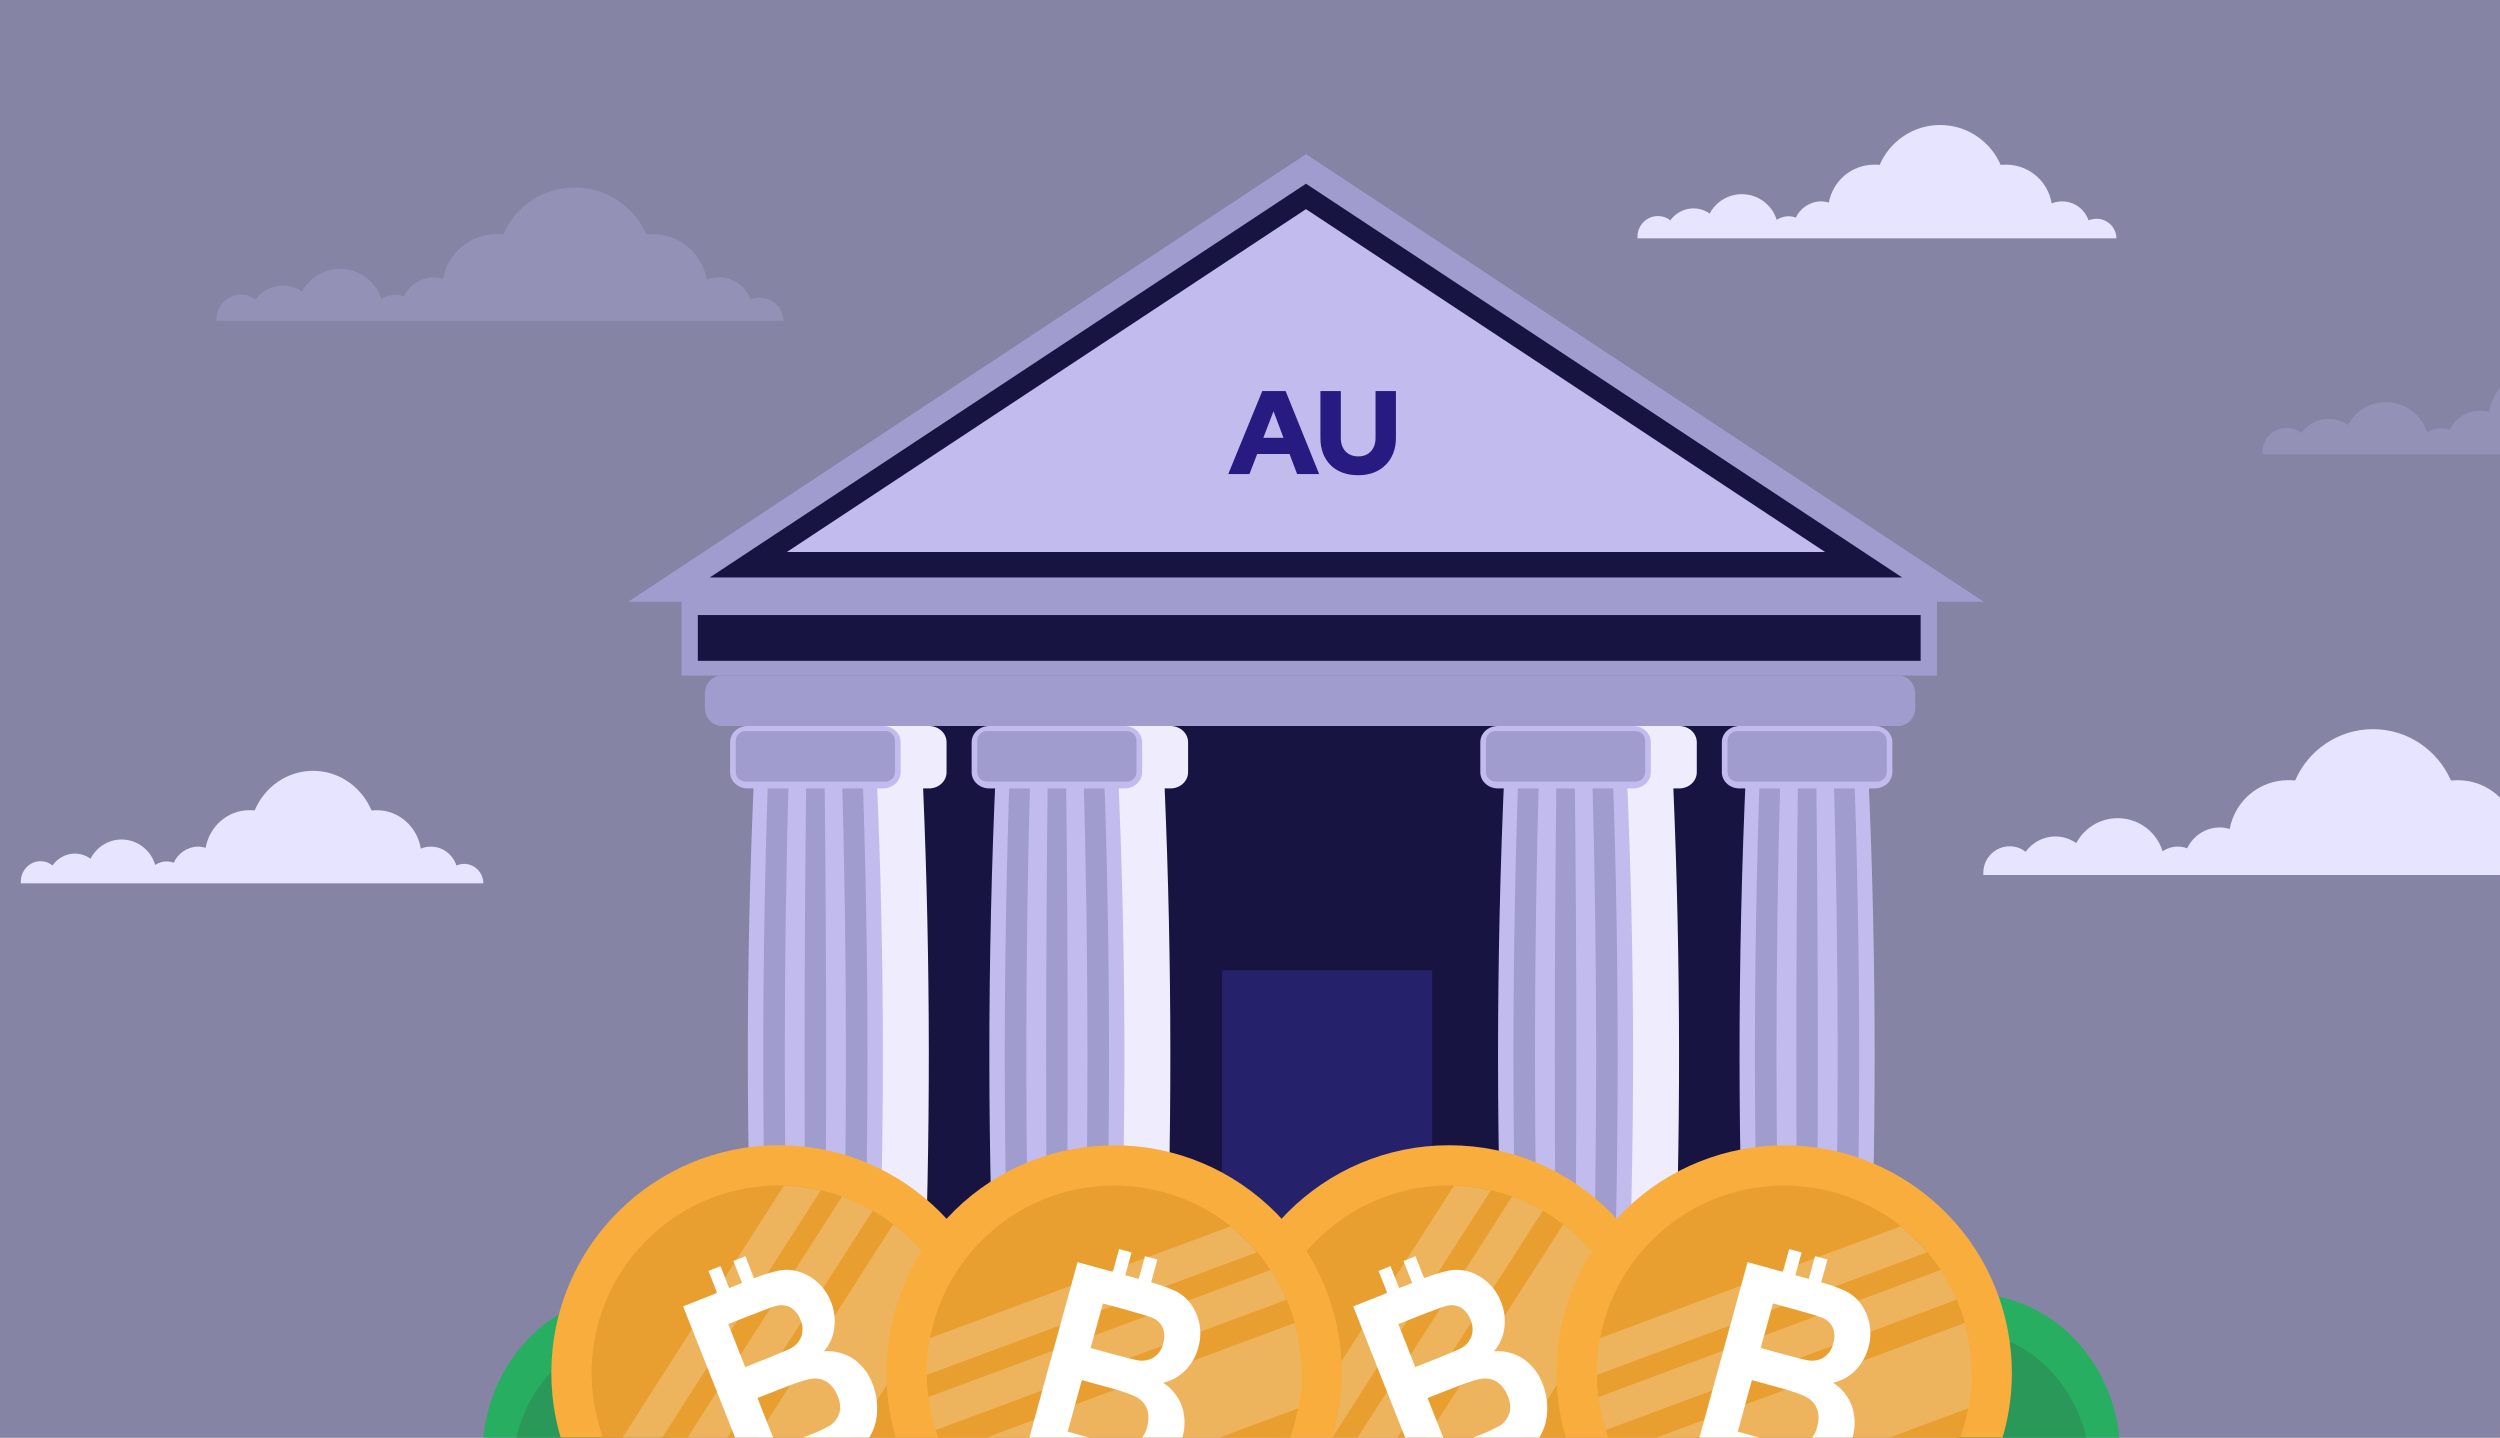 <?xml version="1.0" encoding="UTF-8"?> <svg xmlns="http://www.w3.org/2000/svg" width="600" height="345" viewBox="0 0 600 345" fill="none"><rect x="0" y="0" width="600" height="345" fill="#808080" stroke="none"/><g clip-path="url(#clip0_3580_1235)"><rect width="600" height="345" fill="#8684A5"></rect><path d="M508.842 349.126C508.845 352.549 508.424 355.96 507.589 359.28H348.218C346.678 353.751 345.901 348.037 345.908 342.297C345.908 309.941 370.215 283.715 400.197 283.715C412.515 283.715 423.867 288.142 432.974 295.596C436.689 293.694 440.803 292.702 444.976 292.702C456.416 292.702 466.259 300.072 470.658 310.665C471.466 310.606 472.282 310.572 473.106 310.572C492.839 310.56 508.842 327.827 508.842 349.126Z" fill="#27AE60"></path><path d="M348.224 359.28C347.31 355.136 346.851 350.904 346.854 346.66C346.854 332.177 352.081 318.561 361.573 308.32C371.065 298.078 383.68 292.44 397.101 292.44C408.158 292.44 418.656 296.241 427.437 303.434L429.39 305.032L431.605 303.903C434.78 302.272 438.299 301.423 441.869 301.427C451.349 301.427 459.981 307.46 463.861 316.798L465.013 319.572L467.836 319.367C468.585 319.31 469.317 319.285 470.012 319.285C487.492 319.285 501.711 334.627 501.711 353.488C501.712 355.428 501.561 357.364 501.26 359.28H348.224Z" fill="#299858"></path><path d="M115.797 349.126C115.793 352.549 116.215 355.96 117.052 359.28H276.421C277.961 353.751 278.738 348.037 278.73 342.297C278.73 309.941 254.424 283.715 224.441 283.715C212.124 283.715 200.771 288.142 191.664 295.596C187.95 293.694 183.836 292.702 179.663 292.702C168.223 292.702 158.379 300.072 153.983 310.665C153.175 310.606 152.356 310.572 151.533 310.572C131.799 310.56 115.797 327.827 115.797 349.126Z" fill="#27AE60"></path><path d="M276.419 359.28C277.33 355.135 277.789 350.904 277.786 346.66C277.786 332.177 272.559 318.561 263.07 308.32C253.58 298.078 240.96 292.44 227.539 292.44C216.482 292.44 205.984 296.241 197.205 303.434L195.252 305.032L193.035 303.903C189.86 302.272 186.341 301.423 182.771 301.427C173.291 301.427 164.659 307.46 160.779 316.798L159.627 319.572L156.804 319.367C156.055 319.31 155.323 319.285 154.628 319.285C137.15 319.285 122.929 334.627 122.929 353.488C122.928 355.428 123.079 357.365 123.383 359.28H276.419Z" fill="#299858"></path><path d="M476.091 144.423H150.778L313.434 37L476.091 144.423Z" fill="#A09DCE"></path><path d="M170.342 138.595L313.434 44.09L456.526 138.595H170.342Z" fill="#171441"></path><path d="M188.839 132.485L313.434 50.197L438.03 132.485H188.839Z" fill="#C2BCEE"></path><path d="M443.132 164.475H189.34V330.323H443.132V164.475Z" fill="#171441"></path><path d="M222.955 189.222H221.549C223.34 231.257 223.372 273.297 221.644 315.342H222.955C225.285 315.342 227.174 317.084 227.174 319.232V326.433C227.174 328.583 225.285 330.323 222.955 330.323H190.473C190.092 330.322 189.712 330.274 189.342 330.179V315.483C189.712 315.389 190.092 315.341 190.473 315.342H191.785C190.055 273.302 190.086 231.262 191.877 189.222H190.473C190.092 189.222 189.712 189.173 189.342 189.078V174.382C189.712 174.288 190.092 174.24 190.473 174.241H222.955C225.285 174.241 227.174 175.983 227.174 178.131V185.332C227.174 187.482 225.285 189.222 222.955 189.222Z" fill="#EEECFD"></path><path d="M280.922 174.241H248.442C246.11 174.241 244.224 175.983 244.224 178.131V185.332C244.224 187.48 246.11 189.222 248.442 189.222H249.843C248.057 231.26 248.027 273.3 249.751 315.342H248.442C246.11 315.342 244.224 317.084 244.224 319.232V326.433C244.224 328.58 246.11 330.323 248.442 330.323H280.922C283.252 330.323 285.14 328.58 285.14 326.433V319.232C285.14 317.084 283.252 315.342 280.922 315.342H279.61C281.34 273.298 281.309 231.258 279.518 189.222H280.922C283.252 189.222 285.14 187.48 285.14 185.332V178.131C285.14 175.983 283.252 174.241 280.922 174.241Z" fill="#EEECFD"></path><path d="M403.01 174.241H370.523C368.193 174.241 366.305 175.983 366.305 178.131V185.332C366.305 187.48 368.193 189.222 370.523 189.222H371.925C370.139 231.26 370.108 273.3 371.832 315.342H370.523C368.193 315.342 366.305 317.084 366.305 319.232V326.433C366.305 328.58 368.193 330.323 370.523 330.323H403.01C405.341 330.323 407.229 328.58 407.229 326.433V319.232C407.229 317.084 405.341 315.342 403.01 315.342H401.699C403.429 273.298 403.398 231.258 401.607 189.222H403.01C405.341 189.222 407.229 187.48 407.229 185.332V178.131C407.221 175.983 405.333 174.241 403.01 174.241Z" fill="#EEECFD"></path><path d="M443.131 174.241V330.323H428.488C426.156 330.323 424.27 328.583 424.27 326.433V319.232C424.27 317.084 426.156 315.342 428.488 315.342H429.797C428.067 273.302 428.099 231.262 429.892 189.222H428.488C426.156 189.222 424.27 187.482 424.27 185.332V178.131C424.27 175.983 426.156 174.241 428.488 174.241H443.131Z" fill="#D4D5D6"></path><path d="M459.655 169.851C459.655 172.276 457.843 174.241 455.611 174.241H173.214C170.982 174.241 169.17 172.276 169.17 169.851V166.515C169.17 164.092 170.982 162.127 173.214 162.127H455.616C457.848 162.127 459.66 164.092 459.66 166.515L459.655 169.851Z" fill="#A09DCE"></path><path d="M462.78 333.865V336.546C462.78 337.04 462.663 337.527 462.436 337.965C461.805 339.218 460.355 340.09 458.674 340.09H171.712C170.031 340.09 168.582 339.218 167.95 337.965C167.724 337.527 167.606 337.04 167.606 336.546V333.865C167.606 331.909 169.446 330.323 171.712 330.323H458.674C460.94 330.323 462.78 331.909 462.78 333.865Z" fill="#A09DCE"></path><path d="M462.78 333.865V336.546C462.781 337.04 462.663 337.527 462.436 337.965H167.953C167.727 337.527 167.609 337.04 167.609 336.546V333.865C167.609 331.909 169.449 330.323 171.715 330.323H458.674C460.94 330.323 462.78 331.909 462.78 333.865Z" fill="#C2BCEE"></path><path d="M469.555 343.634V346.315C469.555 346.81 469.432 347.297 469.196 347.732C468.533 348.986 467.017 349.859 465.259 349.859H165.131C163.373 349.859 161.856 348.986 161.194 347.732C160.958 347.297 160.835 346.81 160.835 346.315V343.634C160.835 341.678 162.76 340.09 165.131 340.09H465.259C467.63 340.09 469.555 341.678 469.555 343.634Z" fill="#A09DCE"></path><path d="M469.555 343.634V346.315C469.555 346.81 469.432 347.297 469.196 347.732H161.194C160.958 347.297 160.835 346.81 160.835 346.315V343.634C160.835 341.678 162.76 340.09 165.131 340.09H465.259C467.63 340.09 469.555 341.678 469.555 343.634Z" fill="#C2BCEE"></path><path d="M464.863 144.069H163.567V162.139H464.863V144.069Z" fill="#A09DCE"></path><path d="M460.956 147.613H167.477V158.596H460.956V147.613Z" fill="#171441"></path><path d="M210.294 322.832H181.081C178.951 276.642 178.944 230.465 181.061 184.3H210.314C212.427 230.475 212.42 276.652 210.294 322.832Z" fill="#C2BCEE"></path><path d="M206.959 322.832H202.032C203.356 276.663 203.356 230.485 202.032 184.3H206.967C208.613 230.475 208.61 276.652 206.959 322.832Z" fill="#A09DCE"></path><path d="M197.859 322.832H193.518C192.962 276.642 192.962 230.465 193.518 184.3H197.88C198.417 230.48 198.41 276.658 197.859 322.832Z" fill="#A09DCE"></path><path d="M189.343 322.832H184.406C182.763 276.642 182.763 230.465 184.406 184.3H189.345C188.021 230.48 188.02 276.658 189.343 322.832Z" fill="#A09DCE"></path><path d="M216.145 185.332C216.145 187.48 214.259 189.222 211.929 189.222H179.447C177.117 189.222 175.229 187.48 175.229 185.332V178.131C175.229 175.983 177.117 174.241 179.447 174.241H211.929C214.259 174.241 216.145 175.983 216.145 178.131V185.332Z" fill="#C2BCEE"></path><path d="M178.92 187.578C178.313 187.586 177.727 187.355 177.289 186.934C176.851 186.513 176.596 185.937 176.58 185.33V177.703C176.596 177.096 176.851 176.52 177.289 176.099C177.727 175.678 178.313 175.447 178.92 175.455H212.454C213.062 175.447 213.648 175.678 214.086 176.099C214.524 176.52 214.779 177.096 214.795 177.703V185.343C214.779 185.95 214.524 186.526 214.086 186.947C213.648 187.368 213.062 187.599 212.454 187.59L178.92 187.578Z" fill="#A09DCE"></path><path d="M216.145 319.233C216.145 317.085 214.259 315.342 211.929 315.342H179.447C177.117 315.342 175.229 317.085 175.229 319.233V326.433C175.229 328.581 177.117 330.323 179.447 330.323H211.929C214.259 330.323 216.145 328.581 216.145 326.433V319.233Z" fill="#C2BCEE"></path><path d="M178.92 316.987C178.313 316.978 177.727 317.21 177.289 317.63C176.851 318.051 176.596 318.627 176.58 319.235V326.871C176.596 327.479 176.85 328.056 177.288 328.477C177.726 328.899 178.313 329.13 178.92 329.122H212.454C213.062 329.13 213.649 328.899 214.087 328.477C214.525 328.056 214.779 327.479 214.795 326.871V319.235C214.779 318.627 214.524 318.051 214.086 317.63C213.648 317.21 213.062 316.978 212.454 316.987H178.92Z" fill="#A09DCE"></path><path d="M268.261 322.832H239.048C236.918 276.642 236.911 230.465 239.027 184.3H268.281C270.394 230.475 270.387 276.652 268.261 322.832Z" fill="#C2BCEE"></path><path d="M264.934 322.832H259.999C261.325 276.663 261.325 230.485 259.999 184.3H264.954C266.586 230.475 266.579 276.652 264.934 322.832Z" fill="#A09DCE"></path><path d="M255.826 322.832H251.484C250.93 276.642 250.93 230.465 251.484 184.3H255.846C256.384 230.48 256.377 276.658 255.826 322.832Z" fill="#A09DCE"></path><path d="M247.308 322.832H242.37C240.728 276.642 240.728 230.465 242.37 184.3H247.31C245.986 230.48 245.985 276.658 247.308 322.832Z" fill="#A09DCE"></path><path d="M274.112 185.332C274.112 187.48 272.226 189.222 269.896 189.222H237.414C235.084 189.222 233.195 187.48 233.195 185.332V178.131C233.195 175.983 235.084 174.241 237.414 174.241H269.896C272.226 174.241 274.112 175.983 274.112 178.131V185.332Z" fill="#C2BCEE"></path><path d="M236.887 187.577C236.28 187.586 235.694 187.354 235.256 186.934C234.818 186.513 234.563 185.936 234.547 185.329V177.703C234.563 177.096 234.818 176.519 235.256 176.099C235.694 175.678 236.28 175.447 236.887 175.455H270.424C271.031 175.444 271.619 175.674 272.056 176.096C272.494 176.517 272.747 177.095 272.759 177.703V185.342C272.747 185.95 272.494 186.528 272.056 186.949C271.619 187.371 271.031 187.601 270.424 187.59L236.887 187.577Z" fill="#A09DCE"></path><path d="M274.112 319.233C274.112 317.085 272.226 315.342 269.896 315.342H237.414C235.084 315.342 233.195 317.085 233.195 319.233V326.433C233.195 328.581 235.084 330.323 237.414 330.323H269.896C272.226 330.323 274.112 328.581 274.112 326.433V319.233Z" fill="#C2BCEE"></path><path d="M236.887 316.987C236.28 316.979 235.694 317.21 235.256 317.63C234.818 318.051 234.563 318.628 234.547 319.235V326.872C234.562 327.479 234.817 328.056 235.255 328.477C235.693 328.899 236.279 329.13 236.887 329.122H270.424C271.031 329.129 271.616 328.897 272.053 328.476C272.49 328.054 272.744 327.478 272.759 326.872V319.235C272.747 318.627 272.494 318.049 272.056 317.628C271.619 317.206 271.031 316.976 270.424 316.987H236.887Z" fill="#A09DCE"></path><path d="M390.34 322.832H361.128C359.001 276.642 358.995 230.465 361.11 184.3H390.363C392.475 230.475 392.467 276.652 390.34 322.832Z" fill="#C2BCEE"></path><path d="M387.015 322.832H382.078C383.406 276.663 383.41 230.485 382.091 184.3H387.026C388.666 230.475 388.663 276.652 387.015 322.832Z" fill="#A09DCE"></path><path d="M377.905 322.832H373.563C373.009 276.642 373.009 230.465 373.563 184.3H377.926C378.463 230.48 378.456 276.658 377.905 322.832Z" fill="#A09DCE"></path><path d="M369.394 322.832H364.454C362.812 276.642 362.812 230.465 364.454 184.3H369.394C368.068 230.48 368.068 276.658 369.394 322.832Z" fill="#A09DCE"></path><path d="M396.195 185.332C396.195 187.48 394.306 189.222 391.976 189.222H359.497C357.167 189.222 355.278 187.48 355.278 185.332V178.131C355.278 175.983 357.167 174.241 359.497 174.241H391.976C394.306 174.241 396.195 175.983 396.195 178.131V185.332Z" fill="#C2BCEE"></path><path d="M358.968 187.578C358.361 187.585 357.775 187.354 357.338 186.933C356.9 186.512 356.646 185.936 356.63 185.33V177.703C356.646 177.096 356.9 176.521 357.338 176.1C357.775 175.679 358.361 175.448 358.968 175.455H392.504C393.111 175.448 393.697 175.679 394.134 176.1C394.572 176.521 394.826 177.096 394.842 177.703V185.343C394.826 185.949 394.572 186.525 394.134 186.946C393.697 187.367 393.111 187.598 392.504 187.59L358.968 187.578Z" fill="#A09DCE"></path><path d="M396.195 319.233C396.195 317.085 394.306 315.342 391.976 315.342H359.497C357.167 315.342 355.278 317.085 355.278 319.233V326.433C355.278 328.581 357.167 330.323 359.497 330.323H391.976C394.306 330.323 396.195 328.581 396.195 326.433V319.233Z" fill="#C2BCEE"></path><path d="M358.968 316.987C358.361 316.979 357.775 317.211 357.338 317.631C356.9 318.052 356.646 318.628 356.63 319.235V326.871C356.645 327.478 356.899 328.055 357.337 328.476C357.774 328.898 358.36 329.129 358.968 329.122H392.504C393.112 329.129 393.697 328.898 394.135 328.476C394.573 328.055 394.827 327.478 394.842 326.871V319.235C394.826 318.628 394.572 318.052 394.134 317.631C393.697 317.211 393.111 316.979 392.504 316.987H358.968Z" fill="#A09DCE"></path><path d="M448.307 322.832H419.097C416.965 276.642 416.959 230.465 419.076 184.3H448.33C450.45 230.475 450.442 276.652 448.307 322.832Z" fill="#C2BCEE"></path><path d="M444.982 322.832H440.047C441.371 276.663 441.371 230.485 440.047 184.3H444.982C446.627 230.475 446.627 276.652 444.982 322.832Z" fill="#A09DCE"></path><path d="M435.872 322.832H431.53C430.976 276.642 430.976 230.465 431.53 184.3H435.88C436.425 230.48 436.423 276.658 435.872 322.832Z" fill="#A09DCE"></path><path d="M427.356 322.832H422.417C420.774 276.642 420.77 230.465 422.404 184.3H427.344C426.026 230.48 426.031 276.658 427.356 322.832Z" fill="#A09DCE"></path><path d="M454.161 185.332C454.161 187.48 452.272 189.222 449.942 189.222H417.463C415.133 189.222 413.244 187.48 413.244 185.332V178.131C413.244 175.983 415.133 174.241 417.463 174.241H449.942C452.272 174.241 454.161 175.983 454.161 178.131V185.332Z" fill="#C2BCEE"></path><path d="M416.934 187.578C416.328 187.585 415.742 187.354 415.305 186.933C414.867 186.512 414.613 185.936 414.597 185.33V177.703C414.613 177.096 414.867 176.521 415.305 176.1C415.742 175.679 416.328 175.448 416.934 175.455H450.484C451.091 175.448 451.676 175.679 452.114 176.1C452.551 176.521 452.806 177.096 452.822 177.703V185.343C452.806 185.949 452.551 186.525 452.114 186.946C451.676 187.367 451.091 187.598 450.484 187.59L416.934 187.578Z" fill="#A09DCE"></path><path d="M454.161 319.233C454.161 317.085 452.272 315.342 449.942 315.342H417.463C415.133 315.342 413.244 317.085 413.244 319.233V326.433C413.244 328.581 415.133 330.323 417.463 330.323H449.942C452.272 330.323 454.161 328.581 454.161 326.433V319.233Z" fill="#C2BCEE"></path><path d="M416.934 316.987C416.328 316.979 415.742 317.211 415.305 317.631C414.867 318.052 414.613 318.628 414.597 319.235V326.871C414.612 327.478 414.866 328.055 415.304 328.476C415.741 328.898 416.327 329.129 416.934 329.122H450.484C451.091 329.129 451.677 328.898 452.115 328.476C452.552 328.055 452.806 327.478 452.822 326.871V319.235C452.806 318.628 452.551 318.052 452.114 317.631C451.676 317.211 451.091 316.979 450.484 316.987H416.934Z" fill="#A09DCE"></path><path d="M348.046 225.204H288.981V329.83H348.046V225.204Z" fill="#171441"></path><path d="M343.72 232.867H293.309V329.831H343.72V232.867Z" fill="#26216B"></path><path d="M617.816 203.946C616.982 203.946 616.148 204.155 615.384 204.433C614.203 201.024 611.007 198.588 607.254 198.588C606.073 198.588 604.961 198.797 603.989 199.215C602.877 192.396 596.971 187.247 589.884 187.247C589.328 187.247 588.772 187.316 588.216 187.316C585.089 180.08 577.863 175 569.525 175C561.117 175 553.961 180.08 550.834 187.316C550.278 187.247 549.722 187.247 549.166 187.247C542.148 187.247 536.381 192.256 535.131 198.936C534.366 198.728 533.602 198.588 532.768 198.588C529.294 198.588 526.306 200.676 524.916 203.598C524.222 203.32 523.457 203.181 522.623 203.181C521.303 203.181 520.053 203.598 519.01 204.294C517.621 199.702 513.313 196.362 508.24 196.362C503.932 196.362 500.18 198.797 498.304 202.346C496.915 201.372 495.177 200.746 493.301 200.746C490.383 200.746 487.743 202.207 486.145 204.433C485.102 203.598 483.782 203.111 482.323 203.111C478.849 203.111 476 205.964 476 209.443C476 209.652 476 209.791 476 210H484.546H488.646H497.262H501.987H516.231H519.219H524.569H528.946H537.562H540.828H555.211H560.561H578.349H583.7H599.055H601.348H611.632H615.384H624C624 206.73 621.29 203.946 617.816 203.946Z" fill="#E7E4FF"></path><path d="M182.317 71.465C181.551 71.465 180.785 71.656 180.083 71.91C178.997 68.793 176.06 66.567 172.612 66.567C171.527 66.567 170.505 66.757 169.611 67.139C168.59 60.905 163.162 56.197 156.65 56.197C156.139 56.197 155.628 56.26 155.117 56.26C152.244 49.644 145.604 45 137.942 45C130.216 45 123.639 49.644 120.766 56.26C120.255 56.197 119.745 56.197 119.234 56.197C112.785 56.197 107.485 60.777 106.336 66.885C105.634 66.694 104.931 66.567 104.165 66.567C100.973 66.567 98.227 68.475 96.95 71.147C96.312 70.893 95.609 70.765 94.843 70.765C93.63 70.765 92.481 71.147 91.523 71.783C90.246 67.585 86.287 64.531 81.626 64.531C77.668 64.531 74.22 66.757 72.496 70.002C71.219 69.111 69.623 68.539 67.899 68.539C65.217 68.539 62.791 69.875 61.322 71.91C60.364 71.147 59.151 70.702 57.81 70.702C54.618 70.702 52 73.31 52 76.491C52 76.682 52 76.809 52 77H59.853H63.621H71.538H75.88H88.969H91.715H96.631H100.653H108.571H111.572H124.789H129.705H146.051H150.967H165.078H167.185H176.635H180.083H188C188 74.01 185.51 71.465 182.317 71.465Z" fill="#9491B6"></path><path d="M673.317 103.465C672.551 103.465 671.785 103.656 671.083 103.911C669.997 100.793 667.06 98.567 663.612 98.567C662.527 98.567 661.505 98.757 660.611 99.139C659.59 92.905 654.162 88.197 647.65 88.197C647.139 88.197 646.628 88.26 646.117 88.26C643.244 81.644 636.604 77 628.942 77C621.216 77 614.639 81.644 611.766 88.26C611.255 88.197 610.745 88.197 610.234 88.197C603.785 88.197 598.485 92.777 597.336 98.885C596.634 98.694 595.931 98.567 595.165 98.567C591.973 98.567 589.227 100.475 587.95 103.147C587.312 102.893 586.609 102.765 585.843 102.765C584.63 102.765 583.481 103.147 582.523 103.783C581.246 99.585 577.287 96.531 572.626 96.531C568.668 96.531 565.22 98.757 563.496 102.002C562.219 101.111 560.623 100.539 558.899 100.539C556.217 100.539 553.791 101.875 552.322 103.911C551.364 103.147 550.151 102.702 548.81 102.702C545.618 102.702 543 105.31 543 108.491C543 108.682 543 108.809 543 109H550.854H554.621H562.538H566.88H579.969H582.715H587.631H591.653H599.571H602.572H615.789H620.705H637.051H641.967H656.078H658.185H667.635H671.083H679C679 106.01 676.51 103.465 673.317 103.465Z" fill="#9491B6"></path><path d="M111.362 207.33C110.737 207.33 110.111 207.491 109.538 207.706C108.652 205.076 106.255 203.197 103.441 203.197C102.555 203.197 101.721 203.358 100.992 203.68C100.158 198.419 95.728 194.447 90.413 194.447C89.996 194.447 89.579 194.501 89.162 194.501C86.817 188.918 81.397 185 75.144 185C68.838 185 63.47 188.918 61.125 194.501C60.708 194.447 60.291 194.447 59.875 194.447C54.611 194.447 50.286 198.312 49.348 203.465C48.775 203.304 48.201 203.197 47.576 203.197C44.97 203.197 42.73 204.807 41.687 207.062C41.166 206.847 40.593 206.74 39.968 206.74C38.977 206.74 38.039 207.062 37.258 207.598C36.215 204.056 32.984 201.479 29.18 201.479C25.949 201.479 23.135 203.358 21.728 206.095C20.686 205.344 19.383 204.861 17.976 204.861C15.787 204.861 13.807 205.988 12.608 207.706C11.827 207.062 10.837 206.686 9.742 206.686C7.137 206.686 5 208.887 5 211.571C5 211.732 5 211.839 5 212H11.41H14.485H20.947H24.49H35.173H37.414H41.427H44.71H51.172H53.621H64.409H68.421H81.762H85.775H97.291H99.011H106.724H109.538H116C116 209.477 113.968 207.33 111.362 207.33Z" fill="#E7E4FF"></path><path d="M503.141 52.5C502.494 52.5 501.846 52.662 501.253 52.879C500.335 50.228 497.853 48.336 494.939 48.336C494.022 48.336 493.158 48.498 492.403 48.822C491.539 43.522 486.952 39.519 481.448 39.519C481.016 39.519 480.584 39.573 480.153 39.573C477.724 33.948 472.112 30 465.636 30C459.107 30 453.548 33.948 451.12 39.573C450.688 39.519 450.256 39.519 449.825 39.519C444.374 39.519 439.895 43.413 438.924 48.606C438.33 48.444 437.737 48.336 437.089 48.336C434.391 48.336 432.07 49.958 430.991 52.23C430.451 52.013 429.858 51.905 429.21 51.905C428.185 51.905 427.214 52.23 426.404 52.771C425.325 49.201 421.979 46.605 418.04 46.605C414.694 46.605 411.78 48.498 410.323 51.256C409.244 50.499 407.894 50.012 406.437 50.012C404.171 50.012 402.12 51.148 400.879 52.879C400.07 52.23 399.044 51.851 397.911 51.851C395.213 51.851 393 54.069 393 56.773C393 56.935 393 57.043 393 57.206H399.638H402.822H409.513H413.183H424.246H426.566H430.721H434.121H440.813H443.349H454.52H458.675H472.49H476.645H488.571H490.352H498.339H501.253H507.944C507.944 54.664 505.84 52.5 503.141 52.5Z" fill="#E7E4FF"></path><path d="M294.779 113.773L302.944 93.859H308.548L316.599 113.773H311.308L309.487 108.965H301.721L299.872 113.773H294.779ZM303.2 105.068H308.036L305.647 98.696L303.2 105.068ZM335.023 105.096C335.023 106.443 334.805 107.676 334.369 108.795C333.933 109.895 333.316 110.833 332.52 111.611C331.742 112.388 330.794 112.995 329.675 113.432C328.556 113.849 327.314 114.057 325.948 114.057C324.583 114.057 323.331 113.849 322.193 113.432C321.074 113.014 320.126 112.417 319.349 111.639C318.571 110.862 317.964 109.923 317.528 108.823C317.111 107.704 316.902 106.462 316.902 105.096V93.859H321.795V105.096C321.795 106.443 322.174 107.524 322.933 108.339C323.711 109.136 324.725 109.534 325.977 109.534C327.229 109.534 328.234 109.136 328.992 108.339C329.751 107.524 330.13 106.443 330.13 105.096V93.859H335.023V105.096Z" fill="#271B81"></path><path d="M186.964 384.15C217.144 384.15 241.61 359.685 241.61 329.504C241.61 299.324 217.144 274.858 186.964 274.858C156.783 274.858 132.317 299.324 132.317 329.504C132.317 359.685 156.783 384.15 186.964 384.15Z" fill="#F8AD3D"></path><path d="M230.731 339.815C236.437 315.641 221.465 291.419 197.291 285.713C173.117 280.008 148.895 294.979 143.189 319.153C137.484 343.327 152.455 367.549 176.629 373.255C200.803 378.96 225.025 363.989 230.731 339.815Z" fill="#E99F30"></path><path opacity="0.22" d="M202.11 287.159L154.811 360.931C156.699 362.865 158.759 364.624 160.966 366.184L209.445 290.561C207.108 289.207 204.653 288.068 202.11 287.159V287.159ZM214.363 293.858L166.045 369.296C172.161 372.522 178.941 374.288 185.854 374.456L227.379 309.663C224.309 303.467 219.855 298.06 214.363 293.858V293.858ZM188.121 284.602L146.607 349.395C147.919 352.053 149.489 354.576 151.293 356.928L196.95 285.725C194.052 285.049 191.095 284.661 188.121 284.568V284.602Z" fill="white"></path><path d="M204.863 326.174C202.766 324.764 200.253 324.107 197.735 324.311C199.093 322.76 199.955 320.838 200.211 318.792C200.516 316.647 200.244 314.458 199.425 312.452C198.767 310.73 197.726 309.18 196.381 307.919C195.036 306.658 193.422 305.72 191.661 305.174C190.09 304.714 188.431 304.639 186.825 304.954C184.827 305.402 182.87 306.009 180.97 306.771L178.887 301.483L176.018 302.64L178.101 307.905L174.988 309.143L172.906 303.867L170.036 305.024L172.119 310.3L163.95 313.528L181.63 358.154L189.798 354.915L191.337 358.814L194.206 357.657L192.656 353.746L194.97 352.82L195.722 352.508L197.261 356.407L200.13 355.25L198.58 351.316C201.542 350.078 203.509 349.199 204.434 348.701C206.292 347.735 207.846 346.273 208.924 344.478C209.936 342.658 210.481 340.614 210.509 338.531C210.592 336.341 210.217 334.158 209.41 332.121C208.532 329.724 206.946 327.65 204.863 326.174ZM174.78 317.774L179.339 315.969C183.087 314.488 185.367 313.655 186.2 313.435C187.406 313.079 188.705 313.216 189.81 313.817C190.891 314.522 191.706 315.569 192.124 316.791C192.682 318.034 192.756 319.441 192.332 320.736C191.858 321.976 190.944 322.998 189.763 323.606C189.046 323.999 187.149 324.763 184.048 326.035L178.841 328.095L174.78 317.774ZM201.392 339.191C201.046 340.398 200.273 341.439 199.216 342.118C197.508 343.08 195.719 343.893 193.871 344.548L186.524 347.452L181.792 335.523L188.213 332.989C191.823 331.554 194.257 330.837 195.514 330.837C196.696 330.812 197.852 331.183 198.8 331.89C199.808 332.691 200.573 333.757 201.01 334.968C201.637 336.283 201.797 337.773 201.461 339.191H201.392Z" fill="white"></path><path d="M347.78 384.15C377.96 384.15 402.426 359.685 402.426 329.504C402.426 299.324 377.96 274.858 347.78 274.858C317.6 274.858 293.134 299.324 293.134 329.504C293.134 359.685 317.6 384.15 347.78 384.15Z" fill="#F8AD3D"></path><path d="M391.548 339.815C397.254 315.641 382.282 291.419 358.108 285.713C333.934 280.008 309.712 294.979 304.007 319.153C298.301 343.327 313.273 367.549 337.447 373.255C361.621 378.96 385.843 363.989 391.548 339.815Z" fill="#E99F30"></path><path opacity="0.22" d="M362.926 287.159L315.627 360.931C317.515 362.865 319.575 364.624 321.783 366.184L370.262 290.561C367.925 289.207 365.47 288.068 362.926 287.159V287.159ZM375.179 293.858L326.862 369.296C332.978 372.522 339.758 374.288 346.67 374.456L388.196 309.663C385.125 303.467 380.672 298.06 375.179 293.858V293.858ZM348.938 284.602L307.424 349.395C308.736 352.053 310.305 354.576 312.11 356.928L357.766 285.725C354.869 285.049 351.912 284.661 348.938 284.568V284.602Z" fill="white"></path><path d="M365.681 326.174C363.585 324.764 361.072 324.107 358.554 324.311C359.911 322.76 360.773 320.838 361.03 318.792C361.334 316.647 361.062 314.458 360.243 312.452C359.585 310.73 358.544 309.18 357.199 307.919C355.854 306.658 354.24 305.72 352.479 305.174C350.908 304.714 349.249 304.639 347.643 304.954C345.646 305.402 343.688 306.009 341.788 306.771L339.706 301.483L336.836 302.64L338.919 307.905L335.807 309.143L333.724 303.867L330.854 305.024L332.937 310.3L324.769 313.528L342.448 358.154L350.616 354.915L352.155 358.814L355.025 357.657L353.474 353.746L355.788 352.82L356.54 352.508L358.079 356.407L360.949 355.25L359.398 351.316C362.36 350.078 364.327 349.199 365.253 348.701C367.11 347.735 368.664 346.273 369.742 344.478C370.754 342.658 371.299 340.614 371.327 338.531C371.41 336.341 371.036 334.158 370.228 332.121C369.351 329.724 367.765 327.65 365.681 326.174ZM335.598 317.774L340.157 315.969C343.906 314.488 346.185 313.655 347.018 313.435C348.224 313.079 349.523 313.216 350.628 313.817C351.71 314.522 352.524 315.569 352.942 316.791C353.5 318.034 353.575 319.441 353.15 320.736C352.677 321.976 351.762 322.998 350.582 323.606C349.864 323.999 347.967 324.763 344.866 326.035L339.659 328.095L335.598 317.774ZM362.21 339.191C361.864 340.398 361.091 341.439 360.035 342.118C358.326 343.08 356.538 343.893 354.689 344.548L347.342 347.452L342.61 335.523L349.031 332.989C352.641 331.554 355.075 330.837 356.332 330.837C357.514 330.812 358.671 331.183 359.618 331.89C360.626 332.691 361.391 333.757 361.828 334.968C362.456 336.283 362.615 337.773 362.279 339.191H362.21Z" fill="white"></path><path d="M234.532 373.187C258.648 391.333 292.908 386.494 311.054 362.379C329.2 338.263 324.361 304.003 300.245 285.857C276.13 267.71 241.87 272.549 223.723 296.665C205.577 320.781 210.416 355.04 234.532 373.187Z" fill="#F8AD3D"></path><path d="M296.162 364.076C315.256 348.191 317.857 319.834 301.971 300.74C286.086 281.646 257.729 279.045 238.635 294.931C219.541 310.816 216.94 339.173 232.826 358.267C248.712 377.361 277.068 379.962 296.162 364.076Z" fill="#E99F30"></path><path opacity="0.22" d="M304.951 304.792L222.801 335.3C223.146 337.981 223.735 340.625 224.561 343.199L308.767 311.921C307.714 309.434 306.437 307.048 304.951 304.792V304.792ZM310.714 317.513L226.748 348.74C229.696 354.995 234.051 360.482 239.473 364.773L311.612 337.968C312.884 331.171 312.577 324.172 310.714 317.513V317.513ZM295.311 294.338L223.182 321.151C222.632 324.063 222.369 327.023 222.397 329.987L301.69 300.543C299.782 298.261 297.652 296.174 295.332 294.311L295.311 294.338Z" fill="white"></path><path d="M283.694 337.623C282.867 335.236 281.254 333.2 279.119 331.849C281.137 331.426 282.981 330.408 284.416 328.928C285.949 327.396 287.048 325.484 287.599 323.388C288.109 321.617 288.21 319.752 287.893 317.936C287.577 316.12 286.851 314.4 285.772 312.905C284.793 311.593 283.513 310.535 282.039 309.822C280.175 308.978 278.245 308.286 276.269 307.753L277.784 302.276L274.796 301.475L273.295 306.934L270.063 306.052L271.571 300.584L268.583 299.783L267.075 305.251L258.607 302.919L245.901 349.207L254.376 351.53L253.261 355.571L256.25 356.372L257.362 352.315L259.768 352.966L260.557 353.169L259.442 357.21L262.431 358.011L263.557 353.935C266.668 354.727 268.768 355.207 269.807 355.366C271.873 355.711 273.993 355.477 275.934 354.691C277.837 353.844 279.501 352.539 280.776 350.892C282.159 349.192 283.172 347.222 283.752 345.109C284.492 342.665 284.472 340.055 283.694 337.623ZM264.707 312.823L269.435 314.122C273.321 315.193 275.643 315.897 276.441 316.223C277.619 316.663 278.574 317.554 279.096 318.698C279.536 319.912 279.558 321.238 279.157 322.466C278.856 323.795 278.069 324.964 276.951 325.743C275.827 326.449 274.482 326.716 273.173 326.492C272.364 326.375 270.388 325.844 267.145 324.997L261.747 323.512L264.707 312.823ZM273.094 345.937C272.092 346.694 270.849 347.06 269.596 346.968C267.652 346.709 265.734 346.284 263.864 345.695L256.247 343.598L259.638 331.221L266.293 333.058C270.04 334.082 272.416 334.972 273.42 335.728C274.38 336.419 275.081 337.41 275.413 338.545C275.737 339.791 275.707 341.102 275.328 342.333C275.039 343.761 274.271 345.047 273.15 345.978L273.094 345.937Z" fill="white"></path><path d="M395.348 373.187C419.464 391.333 453.724 386.494 471.87 362.379C490.016 338.263 485.177 304.003 461.062 285.857C436.946 267.71 402.686 272.549 384.54 296.665C366.394 320.781 371.233 355.04 395.348 373.187Z" fill="#F8AD3D"></path><path d="M456.979 364.076C476.073 348.191 478.674 319.834 462.788 300.74C446.902 281.646 418.545 279.045 399.452 294.931C380.358 310.816 377.757 339.173 393.643 358.267C409.528 377.361 437.885 379.962 456.979 364.076Z" fill="#E99F30"></path><path opacity="0.22" d="M465.768 304.792L383.617 335.3C383.962 337.981 384.552 340.625 385.377 343.199L469.584 311.921C468.531 309.434 467.253 307.048 465.768 304.792V304.792ZM471.53 317.513L387.564 348.74C390.512 354.995 394.867 360.482 400.289 364.773L472.428 337.968C473.7 331.171 473.393 324.172 471.53 317.513V317.513ZM456.128 294.338L383.998 321.151C383.448 324.063 383.185 327.023 383.213 329.987L462.507 300.543C460.598 298.261 458.468 296.174 456.148 294.311L456.128 294.338Z" fill="white"></path><path d="M444.509 337.623C443.682 335.236 442.069 333.2 439.934 331.849C441.952 331.426 443.797 330.408 445.231 328.928C446.765 327.396 447.863 325.484 448.415 323.388C448.925 321.617 449.025 319.752 448.709 317.936C448.392 316.12 447.667 314.4 446.587 312.905C445.608 311.593 444.328 310.535 442.855 309.822C440.99 308.978 439.06 308.286 437.085 307.753L438.6 302.276L435.611 301.475L434.11 306.934L430.879 306.052L432.387 300.584L429.398 299.783L427.89 305.251L419.422 302.919L406.717 349.207L415.192 351.53L414.077 355.571L417.065 356.372L418.178 352.315L420.583 352.966L421.372 353.169L420.257 357.21L423.246 358.011L424.372 353.935C427.484 354.727 429.584 355.207 430.623 355.366C432.688 355.711 434.808 355.477 436.749 354.691C438.653 353.844 440.316 352.539 441.591 350.892C442.974 349.192 443.988 347.222 444.567 345.109C445.307 342.665 445.287 340.055 444.509 337.623ZM425.523 312.823L430.25 314.122C434.136 315.193 436.458 315.897 437.256 316.223C438.434 316.663 439.389 317.554 439.911 318.698C440.351 319.912 440.373 321.238 439.972 322.466C439.671 323.795 438.884 324.964 437.767 325.743C436.642 326.449 435.297 326.716 433.989 326.492C433.179 326.375 431.204 325.844 427.961 324.997L422.562 323.512L425.523 312.823ZM433.91 345.937C432.907 346.694 431.664 347.06 430.411 346.968C428.468 346.709 426.55 346.284 424.679 345.695L417.062 343.598L420.453 331.221L427.108 333.058C430.855 334.082 433.231 334.972 434.236 335.728C435.195 336.419 435.896 337.41 436.228 338.545C436.552 339.791 436.523 341.102 436.144 342.333C435.855 343.761 435.086 345.047 433.965 345.978L433.91 345.937Z" fill="white"></path></g><defs><clipPath id="clip0_3580_1235"><rect width="600" height="345" fill="white"></rect></clipPath></defs></svg> 